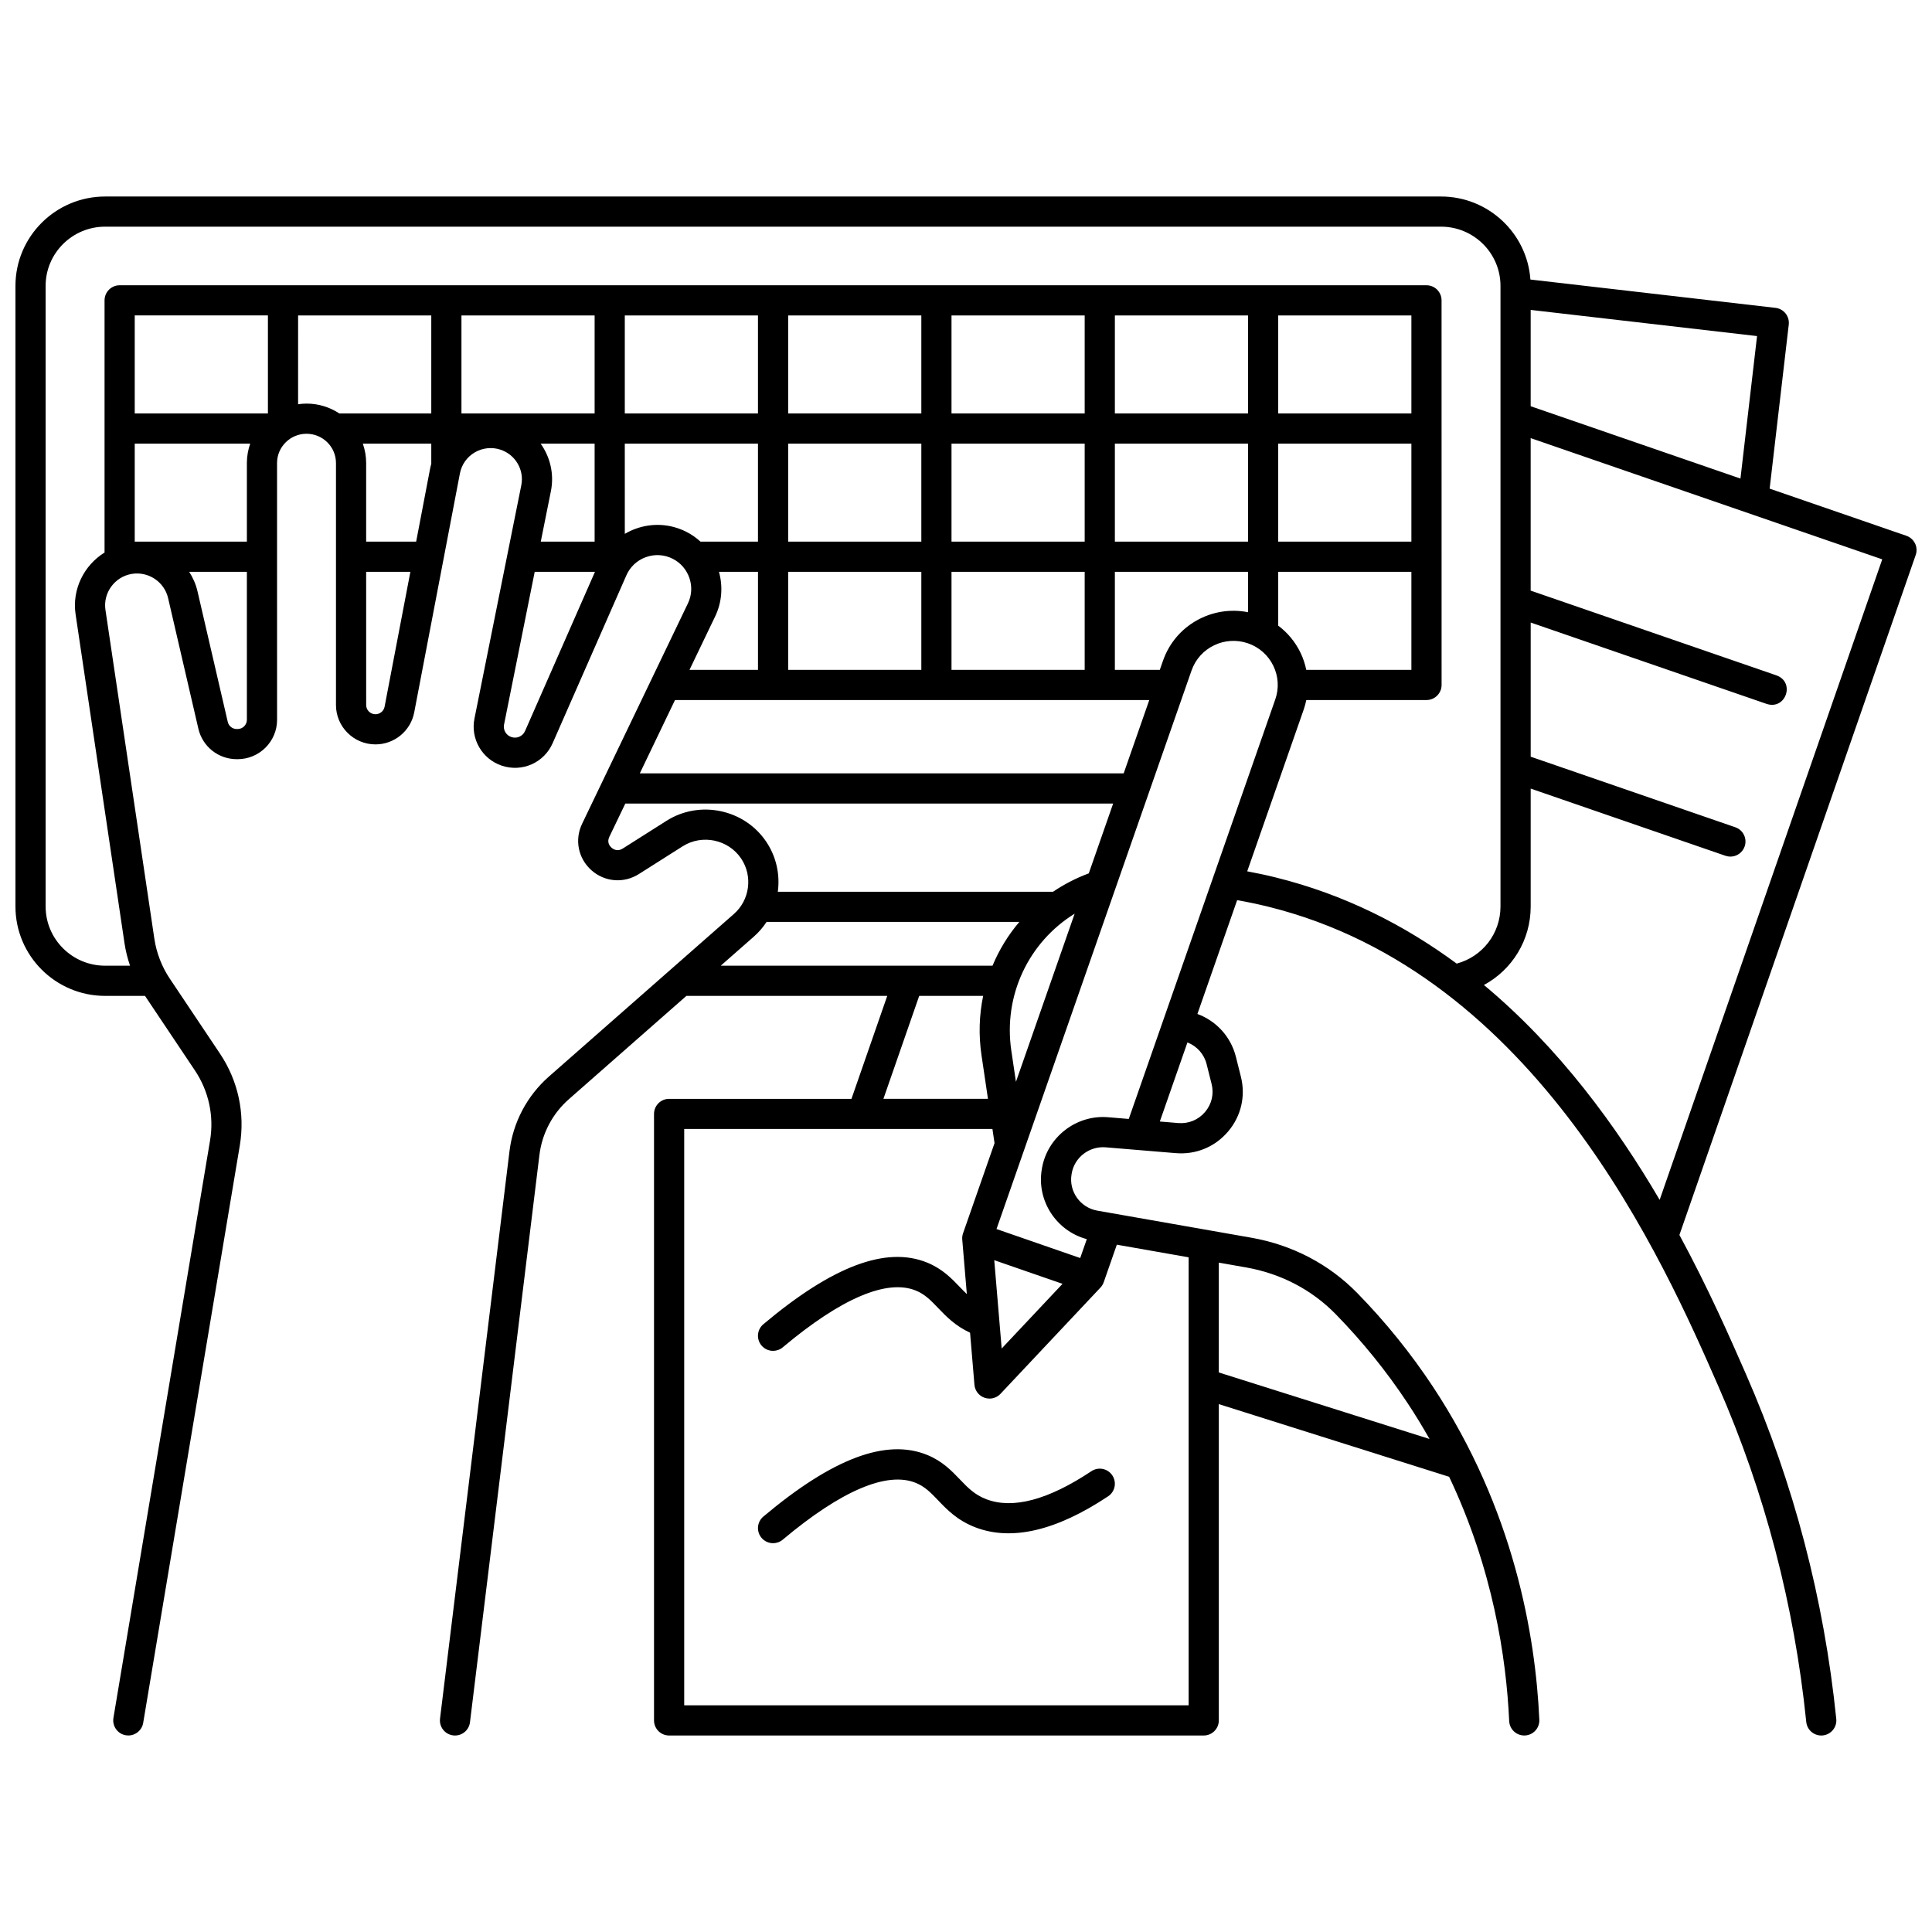 <?xml version="1.0" encoding="UTF-8"?>
<!-- Uploaded to: SVG Repo, www.svgrepo.com, Generator: SVG Repo Mixer Tools -->
<svg width="800px" height="800px" version="1.1" viewBox="144 144 512 512" xmlns="http://www.w3.org/2000/svg">
 <defs>
  <clipPath id="a">
   <path d="m148.09 196h503.81v408h-503.81z"/>
  </clipPath>
 </defs>
 <path d="m398.38 536.06c-2.168-2.266-4.629-4.836-8.637-6.477-10.871-4.453-25.082 0.883-43.445 16.32-1.691 1.422-1.91 3.945-0.488 5.633 0.789 0.941 1.922 1.426 3.062 1.426 0.91 0 1.82-0.309 2.57-0.938 15.434-12.969 27.629-18.172 35.266-15.039 2.438 1 3.961 2.59 5.891 4.606 2.402 2.512 5.125 5.356 9.945 7.191 9.59 3.652 21.406 0.879 35.121-8.246 1.84-1.223 2.336-3.707 1.113-5.543-1.223-1.84-3.703-2.336-5.543-1.113-11.441 7.613-20.809 10.113-27.844 7.434-3.133-1.203-4.93-3.078-7.012-5.254z"/>
 <g clip-path="url(#a)">
  <path d="m651.5 288.02c-0.465-0.957-1.289-1.688-2.293-2.035l-36.234-12.492 5.066-43.473c0.121-1.055-0.18-2.113-0.836-2.945-0.66-0.832-1.621-1.367-2.676-1.488l-64.953-7.508c-0.871-12.277-11.16-22-23.691-22h-354.03c-13.102 0-23.758 10.625-23.758 23.68v164.48c0 13.059 10.656 23.68 23.758 23.68h10.574l13.23 19.766c3.668 5.484 5.094 12.082 4.004 18.578l-25.602 153c-0.363 2.18 1.105 4.238 3.285 4.602 0.223 0.035 0.445 0.055 0.664 0.055 1.918 0 3.613-1.383 3.938-3.34l25.602-153c1.426-8.52-0.438-17.164-5.246-24.348l-13.316-19.895c-2.109-3.152-3.519-6.801-4.078-10.547l-12.965-87.176c-0.668-4.5 2.457-8.773 6.973-9.52 4.394-0.73 8.629 2.082 9.633 6.406l8.02 34.609c1.105 4.758 5.293 8.082 10.191 8.082h0.207c5.766 0 10.461-4.68 10.461-10.434l-0.008-68.043c0-4.281 3.504-7.762 7.809-7.762 4.305 0 7.809 3.481 7.809 7.762v64.125c0 5.754 4.691 10.434 10.461 10.434 5.016 0 9.336-3.566 10.273-8.477l12.113-63.348c0.445-2.328 1.875-4.352 3.93-5.555 2.066-1.211 4.562-1.477 6.836-0.719 3.953 1.312 6.316 5.363 5.5 9.426l-12.414 61.836c-1.082 5.383 2.043 10.75 7.262 12.484 5.394 1.789 11.18-0.777 13.461-5.969l19.539-44.484c0.992-2.258 2.824-3.969 5.152-4.812 2.344-0.848 4.859-0.703 7.09 0.406 4.34 2.164 6.172 7.465 4.078 11.82l-28.059 58.441c-2.031 4.231-1.039 9.172 2.473 12.297 3.527 3.137 8.578 3.547 12.57 1.02l11.609-7.359c5.16-3.269 12.117-1.809 15.508 3.254 3.121 4.664 2.293 10.973-1.93 14.68l-49.004 43.07c-5.809 5.106-9.523 12.137-10.465 19.801l-18.406 150.36c-0.27 2.191 1.293 4.188 3.484 4.453 2.195 0.27 4.188-1.293 4.453-3.484l18.406-150.35c0.699-5.711 3.473-10.957 7.805-14.766l31.145-27.375h53.223l-9.48 27.285h-48.328c-2.207 0-4 1.789-4 4v160.72c0 2.207 1.789 4 4 4h141.68c2.207 0 4-1.789 4-4v-83.82l61.039 19.266c11.574 24.395 15.145 47.875 15.91 64.734 0.098 2.144 1.867 3.816 3.992 3.816 0.062 0 0.121 0 0.184-0.004 2.207-0.102 3.914-1.969 3.812-4.176-1.012-22.336-6.727-55.777-28.207-88.266-5.832-8.824-12.57-17.164-20.02-24.785-7.527-7.699-17.242-12.777-28.094-14.684l-40.824-7.176c-4.516-0.793-7.574-5.098-6.824-9.59l0.039-0.238c0.711-4.258 4.66-7.305 8.984-6.953l18.59 1.543c5.348 0.445 10.406-1.645 13.875-5.731 3.453-4.066 4.688-9.363 3.391-14.527l-1.324-5.273c-1.34-5.344-5.215-9.512-10.199-11.352l10.531-30.16c2.762 0.484 5.516 1.062 8.223 1.73 71.367 17.641 104.95 94.336 119.3 127.09 12.301 28.086 20.137 58.02 23.297 88.965 0.211 2.059 1.945 3.594 3.973 3.594 0.137 0 0.273-0.008 0.41-0.02 2.195-0.227 3.797-2.188 3.57-4.383-3.242-31.773-11.293-62.512-23.93-91.359-4.16-9.5-9.887-22.578-17.637-36.887l62.621-180.2c0.355-1.008 0.289-2.106-0.176-3.062zm-184.5 190.59 7.231 1.273c9.195 1.617 17.41 5.902 23.758 12.398 7.098 7.262 13.512 15.203 19.066 23.605 2.082 3.144 3.996 6.301 5.777 9.453l-55.836-17.625zm82.645-252.48 59.992 6.934-4.398 37.758-55.594-19.168zm-340.22 108.63c0 1.344-1.105 2.438-2.461 2.438h-0.207c-1.156 0-2.141-0.777-2.398-1.891l-8.02-34.609c-0.438-1.883-1.203-3.609-2.199-5.156h15.285zm0-68.047v20.828h-29.719v-25.977h30.602c-0.562 1.617-0.883 3.344-0.883 5.148zm5.574-13.145h-35.293v-25.977h35.293zm30.918 77.727c-0.219 1.148-1.238 1.984-2.418 1.984-1.359 0-2.461-1.094-2.461-2.438l-0.004-35.305h11.719zm12.375-64.406c-0.094 0.352-0.191 0.695-0.262 1.055l-3.746 19.598h-13.25v-20.828c0-1.805-0.32-3.531-0.883-5.148h18.141zm0-13.32h-24.367c-2.496-1.648-5.484-2.613-8.695-2.613-0.758 0-1.5 0.07-2.234 0.176l0.004-23.539h35.293zm7.996 0v-25.977h35.293v25.973zm20.984 7.996h14.309v25.977h-14.273l2.684-13.371c0.91-4.535-0.188-9.059-2.719-12.605zm-4.133 76.168c-0.613 1.391-2.168 2.078-3.621 1.594-1.395-0.461-2.231-1.891-1.941-3.316l8.125-40.469h15.969zm42.668-52.836c-4.207-2.098-8.957-2.367-13.375-0.766-1.004 0.363-1.953 0.824-2.852 1.348l-0.004-23.914h35.293v25.977h-15.23c-1.129-1.031-2.402-1.934-3.832-2.644zm-16.23-31.328v-25.977h35.293v25.973zm23.953 53.77c1.828-3.809 2.062-7.988 1.004-11.801h10.34v25.98h-18.152zm-10.648 22.176h125.69l-6.789 19.441h-128.23zm65.281-67.949v25.977h-35.293v-25.977zm-35.293-7.996v-25.977h35.293v25.973zm35.293 41.969v25.98h-35.293v-25.98zm43.289-33.973v25.977h-35.293v-25.977zm-35.293-7.996v-25.977h35.293v25.973zm35.293 41.969v25.98h-35.293v-25.98zm43.293-33.973v25.977h-35.293v-25.977zm-35.293-7.996v-25.977h35.293v25.973zm35.293 41.969v10.707c-9.512-1.902-19.242 3.422-22.52 12.805l-0.863 2.469h-11.91v-25.98zm-154.11 65.98-11.609 7.359c-1.426 0.902-2.555 0.133-2.973-0.238-0.41-0.363-1.289-1.375-0.578-2.859l4.238-8.824h129.28l-6.457 18.496c-3.402 1.262-6.566 2.906-9.465 4.867h-72.941c0.605-4.508-0.371-9.227-3.055-13.234-5.789-8.645-17.648-11.141-26.441-5.566zm108.16 24.617-15.559 44.559-1.223-8.25c-2.18-14.723 4.66-28.816 16.781-36.309zm-93.785 13.781 8.762-7.699c1.324-1.164 2.449-2.481 3.379-3.902h66.984c-2.953 3.477-5.352 7.391-7.106 11.602zm52.59 8h16.949c-1.047 5.035-1.238 10.332-0.445 15.699l1.715 11.586h-27.703zm48.039 77.297c0.383-0.406 0.68-0.895 0.863-1.422l3.469-9.938 19.031 3.348v118.72h-133.68v-152.73h81.684l0.555 3.754-8.348 23.902c-0.184 0.531-0.258 1.094-0.207 1.652l1.215 14.449c-0.617-0.59-1.219-1.211-1.844-1.859-2.168-2.266-4.629-4.836-8.637-6.477-10.871-4.453-25.082 0.887-43.445 16.32-1.691 1.422-1.91 3.945-0.488 5.633 0.789 0.941 1.922 1.426 3.062 1.426 0.91 0 1.82-0.309 2.57-0.938 15.434-12.969 27.629-18.172 35.266-15.039 2.438 1 3.961 2.59 5.891 4.606 2.144 2.242 4.559 4.746 8.48 6.562l1.16 13.793c0.133 1.574 1.176 2.922 2.668 3.441 0.43 0.148 0.875 0.223 1.316 0.223 1.082 0 2.144-0.441 2.914-1.258zm-10.059-0.984-16.125 17.141-1.969-23.41zm38.184-58.227 1.324 5.273c0.66 2.633 0.031 5.332-1.73 7.406-1.777 2.094-4.367 3.164-7.117 2.938l-4.875-0.406 7.316-20.957c2.488 0.969 4.41 3.07 5.082 5.746zm-20.629 14.531-5.484-0.457c-8.438-0.707-16.141 5.273-17.531 13.598l-0.039 0.238c-1.395 8.336 3.887 16.32 11.934 18.473l-1.75 5.004-22.18-7.684 51.688-148.02c2.125-6.09 8.836-9.316 14.957-7.199 2.969 1.027 5.356 3.148 6.719 5.965 1.355 2.801 1.539 5.961 0.512 8.898zm86.898-41.168c-13.809-10.191-29.719-18.324-48.035-22.852-2.461-0.609-4.965-1.141-7.473-1.605l14.988-42.918c0.285-0.816 0.492-1.641 0.668-2.473h31.855c2.207 0 4-1.789 4-4l-0.008-101.92c0-2.207-1.789-4-4-4h-346.32c-2.207 0-4 1.789-4 4v66.832c-5.43 3.356-8.66 9.73-7.676 16.367l12.965 87.176c0.301 2.019 0.801 4.012 1.465 5.949h-6.609c-8.691-0.004-15.762-7.039-15.762-15.688v-164.48c0-8.645 7.07-15.684 15.762-15.684h354.03c8.691 0 15.762 7.035 15.762 15.684v164.48c0 7.18-4.797 13.305-11.613 15.133zm-12-137.8v25.977h-35.293v-25.977zm-35.293-7.996v-25.977h35.293v25.973zm35.293 41.969v25.98h-27.855c-0.328-1.555-0.824-3.082-1.531-4.547-1.391-2.875-3.418-5.305-5.906-7.168v-14.266zm65.793 166.44c-11.441-19.52-26.613-40.32-46.57-56.945 7.473-4.035 12.391-11.875 12.391-20.801v-31.246l51.621 17.805c0.434 0.148 0.871 0.219 1.305 0.219 1.66 0 3.207-1.039 3.781-2.695 0.719-2.086-0.391-4.363-2.477-5.082l-54.227-18.703v-35.551l62.457 21.539c5.144 1.773 7.75-5.785 2.606-7.559l-65.07-22.438v-40.414l93.172 32.125z"/>
 </g>
</svg>